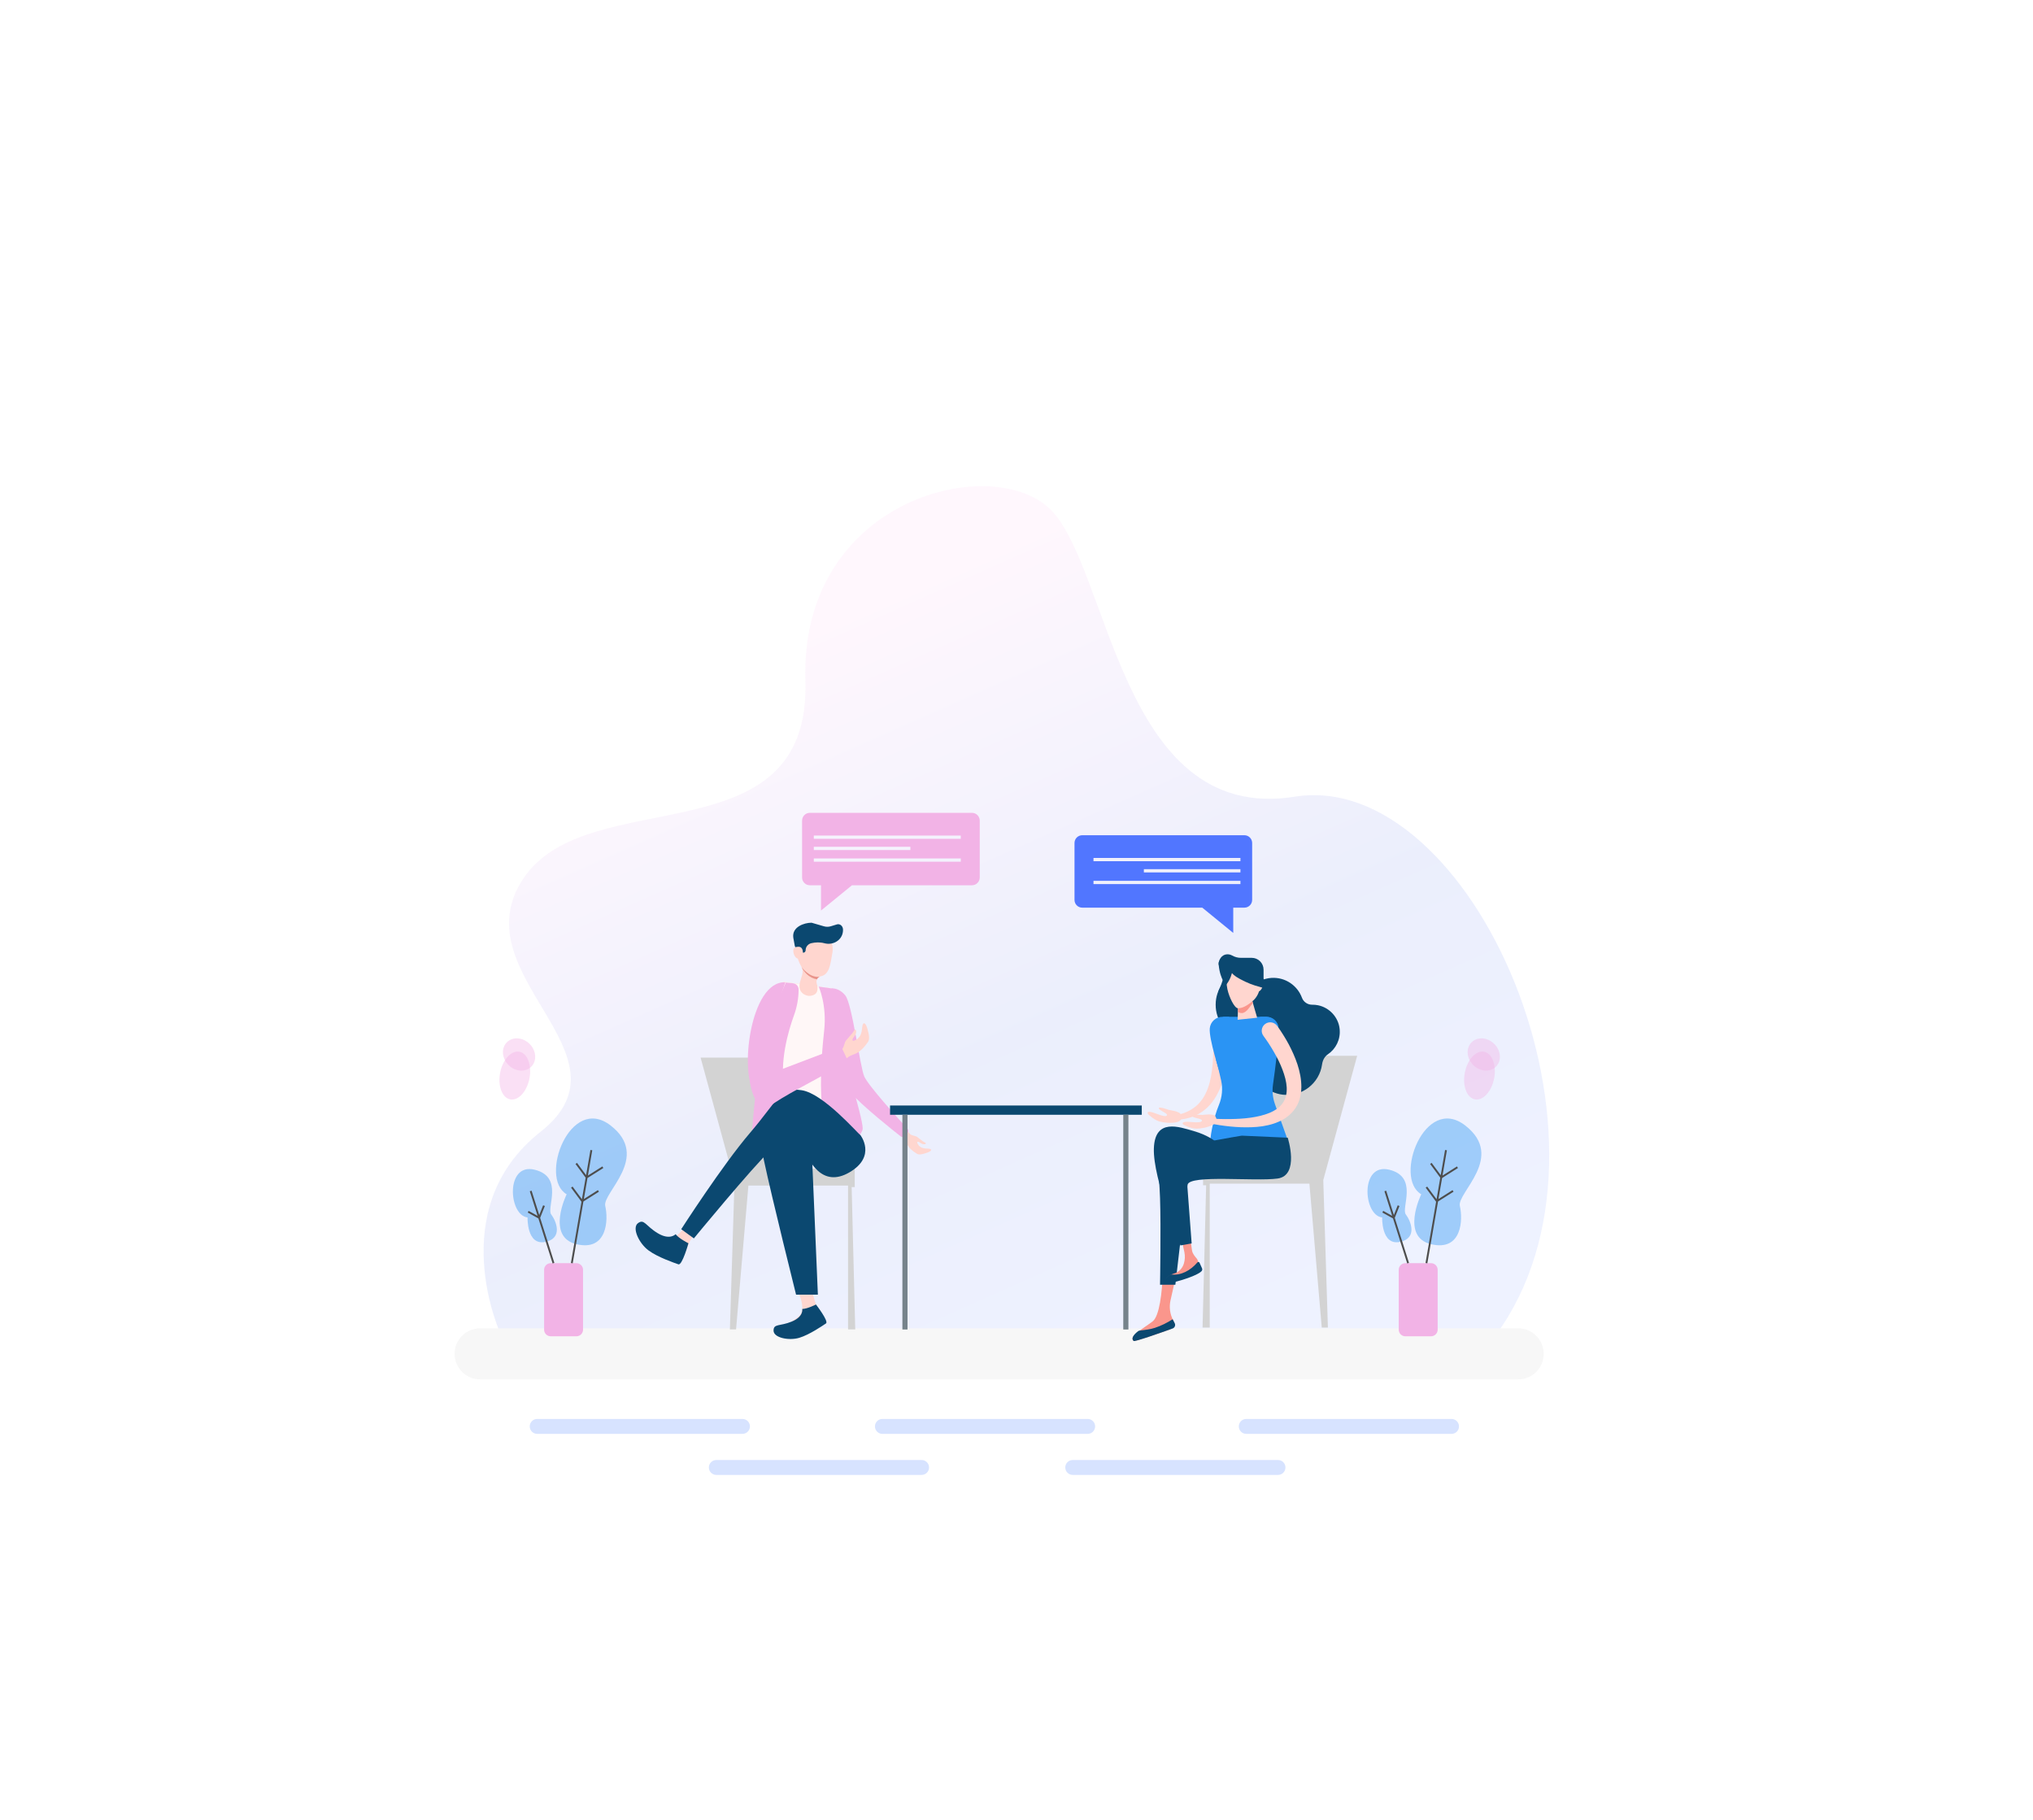 <svg width="458" height="410" viewBox="0 0 458 410" fill="none" xmlns="http://www.w3.org/2000/svg">
<g opacity="0.1" filter="url(#filter0_f_209_2984)">
<path d="M112.921 300.85C112.921 300.85 99.562 272.488 121.795 254.95C144.029 237.408 103.253 219.601 117.966 197.818C132.679 176.034 182.703 193.689 181.442 153.334C180.181 112.978 222.218 102.049 236.09 114.239C249.962 126.43 251.871 185.85 291.692 179.473C331.514 173.091 368.927 257.292 336.979 300.737L112.921 300.85Z" fill="url(#paint0_linear_209_2984)"/>
</g>
<path d="M347.77 304.991C347.77 308.165 345.197 310.742 342.019 310.742H108.163C104.989 310.742 102.412 308.169 102.412 304.991C102.412 301.818 104.985 299.241 108.163 299.241H342.023C345.197 299.245 347.77 301.818 347.77 304.991Z" fill="#F7F7F7"/>
<path d="M165.472 266.267L157.834 238.262H178.205V263.261H192.557V267.427H191.863L192.67 299.484H191.052V267.078H168.6L165.821 299.484H164.434L165.472 266.267Z" fill="#D3D3D3"/>
<path d="M207.884 257.094C207.287 256.67 206.736 256.178 206.484 256.035C206.379 255.976 206.047 255.9 205.954 255.871C205.677 255.787 205.235 255.703 205.042 255.484L204.222 254.585C203.831 254.143 203.323 253.996 202.881 254.387C202.402 254.807 202.545 255.409 203.02 255.833L203.583 256.472C203.961 256.813 204.151 257.292 204.361 257.758C204.79 258.704 205.752 259.415 206.58 259.915C207.102 260.226 207.888 260.007 208.918 259.654C209.422 259.482 210.158 259.062 209.527 258.826C208.998 258.629 207.404 259.057 206.698 257.59C206.664 257.519 206.589 257.325 206.66 257.258C206.875 257.056 207.345 257.51 207.661 257.653C208.102 257.855 208.455 257.788 208.569 257.624C208.682 257.456 208.308 257.397 207.884 257.094Z" fill="#FFD6CF"/>
<path d="M185.448 224.869C185.448 224.869 186.764 240.675 191.489 246.009C194.339 249.225 201.3 254.736 202.915 256.001C203.121 256.161 203.406 256.169 203.621 256.018C203.755 255.921 203.911 255.804 204.045 255.686C204.18 255.568 204.34 255.392 204.478 255.228C204.714 254.955 204.701 254.547 204.457 254.282C202.65 252.315 195.558 244.529 194.696 242.482C193.709 240.132 192.006 226.273 190.442 224.263C188.878 222.254 185.877 221.817 185.448 224.869Z" fill="#F2B3E6"/>
<path d="M191.413 250.982L187.386 222.67L176.515 221.182L170.861 250.776L191.413 250.982Z" fill="#FFD6CF"/>
<path d="M191.829 250.259L187.386 222.67L176.515 221.178L170.672 250.309C170.563 250.856 170.916 251.39 171.467 251.491C173.489 251.873 178.373 252.676 183.834 252.676C187.912 252.676 190.203 251.882 191.245 251.381C191.452 251.284 191.621 251.121 191.726 250.918C191.832 250.716 191.868 250.484 191.829 250.259Z" fill="#FFF7F7"/>
<path d="M179.912 222.897C179.912 224.885 179.551 226.852 178.874 228.719C177.546 232.372 175.553 239.283 176.739 245.37C178.441 254.135 180.635 257.678 177.794 259.721C174.952 261.764 169.504 258.355 169.348 257.22C169.193 256.085 170.408 242.125 171.787 236.075C173.165 230.026 177.033 221.333 177.033 221.333L178.672 221.51C179.013 221.549 179.328 221.712 179.556 221.967C179.785 222.223 179.911 222.554 179.912 222.897ZM184.44 222.266C184.44 222.266 186.323 226.34 185.667 232.195C185.011 238.047 183.485 255.875 188.812 258.565C190.497 259.419 194.352 255.644 194.352 254.244C194.352 252.844 193.066 248.157 191.847 243.894C190.628 239.632 187.693 222.716 187.693 222.716L184.44 222.266Z" fill="#F2B3E6"/>
<path d="M182.922 209.639C180.496 209.639 179.593 211.366 179.546 214.561C179.529 215.759 180.068 216.945 180.501 217.701C180.824 218.265 180.912 218.929 180.728 219.551L180.194 221.354C179.832 223.027 180.627 223.944 181.799 224.276C182.38 224.44 183.077 224.314 183.582 223.986C184.183 223.595 184.233 222.758 184.124 222.048L183.985 221.535C183.8 220.842 184.2 220.097 184.902 219.942C186.768 219.534 187.037 217.588 187.538 214.561C188.055 211.408 185.347 209.639 182.922 209.639Z" fill="#FFD6CF"/>
<path d="M188.568 208.239L187.176 208.663C186.666 208.82 186.121 208.823 185.608 208.672L182.83 207.865C181.148 207.865 178.37 208.815 178.718 211.245L179.03 212.96C179.151 213.645 179.727 214.158 180.421 214.217C180.484 214.452 180.703 214.62 180.946 214.62C181.249 214.62 181.493 214.376 181.493 214.078C181.493 213.304 182.035 212.644 182.792 212.472C183.717 212.266 184.709 212.216 185.743 212.493C187.672 213.01 189.707 211.816 189.9 209.824C189.913 209.698 189.917 209.571 189.917 209.441C189.921 208.638 189.257 208.05 188.568 208.239Z" fill="#0B4870"/>
<path d="M180.878 214.62C180.878 215.36 180.601 215.961 179.891 215.961C179.176 215.961 178.718 214.943 178.718 214.204C178.718 213.464 179.176 213.279 179.891 213.279C180.605 213.279 180.878 213.88 180.878 214.62Z" fill="#FFD6CF"/>
<path d="M180.585 217.874C180.585 217.874 182.397 220.366 184.65 220.026C184.65 220.026 184.183 220.249 184.07 220.614C184.07 220.614 181.93 220.455 180.585 217.874Z" fill="#E8948B"/>
<path d="M158.708 274.897L156.081 278.567C155.546 279.313 155.119 280.131 154.811 280.996L154.328 282.358C153.928 283.477 152.575 283.901 151.608 283.212C149.107 281.425 144.819 278.39 143.713 277.608C143.533 277.482 143.44 277.234 143.554 277.041C144.222 275.902 146.984 278.399 149.964 279.155C152.234 279.731 155.265 275.443 156.371 273.421C156.791 272.656 157.804 272.471 158.473 273.035C158.74 273.258 158.912 273.574 158.956 273.92C159 274.265 158.911 274.614 158.708 274.897Z" fill="#FFD6CF"/>
<path d="M193.827 255.694C193.31 255.434 185.549 246.379 180.631 245.605C175.717 244.828 175.2 247.934 168.991 255.177C162.782 262.42 153.467 276.91 153.467 276.91L156.313 278.979C156.313 278.979 169.508 262.937 173.645 259.057C177.785 255.177 179.467 254.269 180.757 257.893C182.052 261.516 185.154 267.725 191.363 264.102C197.576 260.482 193.827 255.694 193.827 255.694Z" fill="#0B4870"/>
<path d="M182.203 288.521L183.758 293.683C183.826 293.91 183.931 294.129 184.061 294.326L185.163 295.962C185.86 297 185.36 298.421 184.162 298.787C184.162 298.787 181.938 299.568 179.647 300.321C177.302 301.09 174.351 300.447 174.351 299.829C174.351 298.454 175.633 299.547 177.781 298.11C178.5 297.631 179.244 297.126 179.904 296.605C181.753 295.155 180.139 291.48 179.008 289.412C178.601 288.668 179.034 287.743 179.862 287.567L180.396 287.453C181.19 287.289 181.972 287.752 182.203 288.521Z" fill="#FFD6CF"/>
<path d="M178.045 253.365C178.045 253.365 170.285 252.848 172.097 261.386C173.909 269.924 179.34 291.653 179.34 291.653H184.254L182.959 261.125C182.959 261.13 179.079 253.365 178.045 253.365ZM183.825 293.872C183.825 293.872 181.883 294.864 180.74 294.881C180.74 294.881 181.093 296.601 178.377 297.714C175.662 298.833 174.27 298.135 174.27 299.757C174.27 301.376 177.743 302.074 180.059 301.376C182.375 300.682 185.381 298.597 186.079 298.135C186.768 297.672 183.825 293.872 183.825 293.872ZM155.093 280.076C155.093 280.076 152.958 279.025 152.201 278.033C152.201 278.033 150.927 279.462 148.182 277.814C145.437 276.166 145.139 274.497 143.722 275.553C142.305 276.608 143.962 280.097 146.076 281.669C148.191 283.241 151.974 284.515 152.832 284.822C153.689 285.129 155.093 280.076 155.093 280.076Z" fill="#0B4870"/>
<path d="M176.932 221.287C176.932 221.287 173.148 231.796 173.569 238.522C173.989 245.248 173.985 250.734 170.202 246.517C166.418 242.301 168.945 220.866 176.932 221.287Z" fill="#F2B3E6"/>
<path d="M191.972 232.809C191.371 233.549 190.69 234.226 190.484 234.545C190.396 234.68 190.274 235.104 190.232 235.222C190.102 235.575 189.959 236.147 189.66 236.378L188.424 237.374C187.819 237.845 187.588 238.493 188.059 239.098C188.567 239.754 189.357 239.615 189.95 239.035L190.825 238.354C191.3 237.887 191.939 237.681 192.556 237.446C193.822 236.967 194.822 235.769 195.541 234.73C195.991 234.079 195.764 233.04 195.39 231.67C195.205 230.997 194.717 230.01 194.36 230.812C194.061 231.485 194.494 233.591 192.523 234.39C192.426 234.428 192.17 234.512 192.09 234.415C191.846 234.121 192.472 233.545 192.687 233.146C192.985 232.586 192.922 232.12 192.72 231.964C192.51 231.796 192.401 232.284 191.972 232.809Z" fill="#FFD6CF"/>
<path d="M168.928 243.605C168.928 243.605 169.857 251.537 174.233 248.603C178.613 245.669 186.6 241.885 188.702 240.204L190.804 238.522L189.505 235.777L168.928 243.605Z" fill="#F2B3E6"/>
<path d="M298.112 265.846L305.75 237.841H285.383V262.841H271.032V267.007H271.725L270.914 299.064H272.537V266.658H294.989L297.767 299.064H299.155L298.112 265.846Z" fill="#D3D3D3"/>
<path d="M278.817 232.721C281.549 232.721 283.765 229.864 283.765 226.34C283.765 222.815 281.549 219.958 278.817 219.958C276.084 219.958 273.869 222.815 273.869 226.34C273.869 229.864 276.084 232.721 278.817 232.721Z" fill="#0B4870"/>
<path d="M280.002 227C280.082 223.469 282.941 220.497 286.467 220.295C289.595 220.114 292.298 222.035 293.311 224.772C293.664 225.73 294.606 226.357 295.627 226.34C296.052 226.331 296.489 226.373 296.935 226.462C299.52 226.991 301.529 229.177 301.798 231.8C302.042 234.167 300.937 236.294 299.154 237.505C298.393 238.022 297.965 238.879 297.838 239.787C297.254 243.999 293.412 247.089 289.023 246.61C285.274 246.198 282.272 243.112 281.953 239.354C281.755 237.047 282.55 234.932 283.941 233.36C281.574 232.242 279.939 229.812 280.002 227ZM278.817 217.865C278.817 217.865 276.034 219.618 276.37 221.976C276.37 221.976 274.882 220.925 274.546 217.298C274.315 214.784 278.817 217.865 278.817 217.865Z" fill="#0B4870"/>
<path d="M277.102 232.246C277.035 234.293 276.9 236.353 276.61 238.426C276.307 240.49 275.883 242.579 275.097 244.601C274.706 245.61 274.222 246.598 273.617 247.527C273.016 248.456 272.272 249.313 271.397 250.011C270.527 250.713 269.548 251.264 268.522 251.625C267.492 251.987 266.433 252.167 265.386 252.239C265.083 252.26 264.823 252.029 264.802 251.73C264.785 251.453 264.974 251.213 265.235 251.159H265.239C267.135 250.759 268.858 249.889 270.082 248.577C271.318 247.274 272.074 245.572 272.537 243.773C272.999 241.965 273.205 240.057 273.285 238.123C273.331 237.156 273.344 236.181 273.335 235.201C273.331 234.222 273.314 233.238 273.281 232.255C273.263 231.748 273.447 231.256 273.792 230.885C274.138 230.515 274.616 230.296 275.122 230.278C275.628 230.259 276.121 230.442 276.492 230.787C276.863 231.132 277.083 231.61 277.102 232.116V232.246Z" fill="#FFD6CF"/>
<path d="M275.701 244.475C274.587 241.12 272.347 234.012 272.54 231.687C272.599 230.97 272.926 230.301 273.456 229.815C273.986 229.328 274.679 229.058 275.399 229.06H285.088C286.694 229.06 288.01 230.333 288.056 231.939C288.136 234.747 286.845 241.133 286.118 244.475H275.701Z" fill="#2A94F4"/>
<path d="M287.224 248.729C286.724 247.322 286.572 245.815 286.783 244.336C287.27 240.902 288.128 234.432 288.048 231.687C288.028 230.982 287.733 230.312 287.226 229.821C286.72 229.33 286.042 229.055 285.337 229.056H283.899C283.352 230.325 282.192 231.305 280.389 231.305C278.59 231.305 277.429 230.325 276.883 229.056H275.534C277.001 232.196 276.471 236.336 273.949 238.754C274.42 240.41 274.811 242.079 275.105 243.428C275.504 245.257 275.328 247.165 274.609 248.897C273.369 251.869 272.389 256.636 272.679 258.524C282.873 261.412 289.919 256.3 289.919 256.3L287.224 248.729Z" fill="#2A94F4"/>
<path d="M278.816 229.728L283.213 229.266L281.822 224.457L278.98 224.805L278.816 229.728Z" fill="#FFD6CF"/>
<path d="M278.98 224.806L281.822 224.453L282.255 225.953C281.62 226.672 280.801 228.219 279.766 228.219C279.439 228.219 279.14 228.127 278.871 227.954L278.98 224.806Z" fill="#FA968C"/>
<path d="M278.88 227.134C279.847 227.134 280.889 226.651 282.327 225.394C283.151 224.671 283.765 223.414 283.765 222.565V217.865H276.53C276.53 217.865 275.988 220.362 276.513 222.838C276.909 224.692 278.123 227.134 278.88 227.134Z" fill="#FFD6CF"/>
<path d="M282.537 221.674C282.537 222.59 282.974 223.334 283.517 223.334C284.059 223.334 284.656 222.132 284.656 221.215C284.656 220.299 284.059 220.013 283.517 220.013C282.979 220.013 282.537 220.757 282.537 221.674Z" fill="#FFD6CF"/>
<path d="M284.656 218.433C284.656 217.728 284.376 217.053 283.877 216.554C283.379 216.056 282.703 215.776 281.999 215.776H279.557C278.859 215.776 278.182 215.595 277.585 215.255C276.723 214.767 275.634 214.927 275.046 215.726C274.411 216.588 274.134 217.744 275.748 218.811C276.551 219.341 277.719 218.752 278.501 219.009C278.548 219.009 278.594 219 278.644 219H280.797C281.545 219 282.117 219.61 282.138 220.358C282.15 220.833 282.537 221.212 283.016 221.212H283.113L283.458 220.106L284.66 221.724V218.433H284.656Z" fill="#0B4870"/>
<path d="M263.377 250.053C263.377 250.053 265.907 250.347 266.075 251.15C266.239 251.953 266.206 252.521 265.045 252.806C263.885 253.092 262.162 252.928 261.144 252.626C260.127 252.323 258.643 251.096 258.568 250.856C258.303 249.994 260.085 250.738 260.968 251.058C261.846 251.377 262.876 251.646 262.906 251.18C262.939 250.713 261.208 250.23 261.069 249.683C260.93 249.137 263.377 250.053 263.377 250.053ZM270.91 251.171C270.91 251.171 273.423 250.759 273.806 251.487C274.184 252.214 274.306 252.769 273.272 253.361C272.234 253.954 270.531 254.274 269.472 254.261C268.413 254.248 266.643 253.475 266.508 253.269C266.017 252.512 267.938 252.739 268.871 252.802C269.804 252.865 270.868 252.844 270.771 252.386C270.674 251.928 268.875 251.941 268.593 251.453C268.308 250.965 270.91 251.171 270.91 251.171Z" fill="#FFD6CF"/>
<path d="M277.068 217.781C277.312 218.853 276.955 219.441 280.473 221.119C283.992 222.796 285.106 222.077 286.207 223.885C286.207 223.885 285.728 220.896 283.782 219.87C281.84 218.845 278.468 218.172 277.384 215.797C277.384 215.797 276.904 217.045 277.068 217.781Z" fill="#0B4870"/>
<path d="M287.678 231.061C288.217 231.771 288.645 232.423 289.087 233.125C289.52 233.818 289.936 234.52 290.323 235.243C291.088 236.694 291.773 238.203 292.303 239.804C292.82 241.406 293.185 243.113 293.173 244.933C293.16 245.841 293.038 246.778 292.752 247.695C292.479 248.611 292.004 249.494 291.39 250.238C290.781 250.986 290.041 251.6 289.263 252.071C288.481 252.546 287.666 252.891 286.846 253.155C286.026 253.42 285.202 253.584 284.383 253.723C283.563 253.832 282.748 253.916 281.936 253.937C278.695 254.059 275.547 253.656 272.461 253.076C272.163 253.021 271.969 252.735 272.024 252.437C272.074 252.163 272.318 251.978 272.587 251.991H272.596C274.143 252.067 275.681 252.125 277.215 252.096C278.746 252.075 280.267 251.995 281.747 251.785C283.227 251.575 284.669 251.247 285.963 250.721C287.25 250.188 288.359 249.423 289.015 248.439C289.684 247.468 289.932 246.27 289.873 244.975C289.806 243.676 289.431 242.314 288.927 240.986C288.427 239.649 287.771 238.333 287.035 237.059C286.67 236.418 286.286 235.787 285.883 235.168C285.682 234.857 285.476 234.554 285.266 234.251C285.064 233.957 284.837 233.633 284.648 233.385L284.631 233.36C283.996 232.519 284.164 231.321 285.005 230.687C285.846 230.052 287.044 230.22 287.678 231.061Z" fill="#FFD6CF"/>
<path d="M277.745 217.983C277.745 217.983 277.61 221.598 274.449 223.338C274.449 223.338 275.841 220.606 275.748 218.815C275.656 217.029 277.955 216.747 277.745 217.983Z" fill="#0B4870"/>
<path d="M264.835 287.882L263.7 292.918C263.355 294.457 263.569 296.075 264.313 297.466C264.73 298.244 264.36 299.211 263.527 299.505C260.837 300.464 255.624 302.288 255.393 302.09C254.208 301.086 257.339 299.43 259.656 297.689C261.215 296.516 261.812 291.047 261.951 286.852L264.435 287.478C264.629 287.537 264.78 287.689 264.835 287.882Z" fill="#FA968C"/>
<path d="M279.745 255.837L290.099 256.296C290.099 256.296 292.861 264.808 287.799 265.498C282.738 266.187 268.013 264.577 267.55 266.876C267.092 269.176 264.788 289.425 264.788 289.425H261.337C261.337 289.425 261.568 276.541 261.337 269.865C261.106 263.19 260.185 260.432 262.947 259.28C265.709 258.141 279.745 255.837 279.745 255.837Z" fill="#0B4870"/>
<path d="M267.795 275.864C267.795 275.864 268.388 280.908 268.552 281.757C268.686 282.459 269.174 283.014 269.632 283.561C269.779 283.737 269.888 284.082 269.981 284.376C270.057 284.612 269.994 284.86 269.855 285.061C267.358 288.584 262.549 288.971 262.528 288.647C262.486 288.067 263.423 287.176 264.487 286.894C265.559 286.608 266.37 285.73 266.698 284.671C266.958 283.83 267 282.934 266.82 282.073L265.954 278.201L267.795 275.864Z" fill="#FA968C"/>
<path d="M270.586 286.457C270.83 286.293 270.918 285.978 270.796 285.713C270.695 285.495 270.431 284.902 270.229 284.456C270.209 284.412 270.178 284.374 270.139 284.345C270.1 284.317 270.055 284.298 270.007 284.292C269.959 284.286 269.91 284.292 269.865 284.309C269.82 284.327 269.78 284.356 269.75 284.393C268.186 286.213 266.076 287.39 263.818 287.1C262.982 287.386 262.242 288.34 262.275 288.799C262.284 288.908 263.247 289.181 264.419 288.874C269.624 287.517 270.586 286.457 270.586 286.457ZM273.752 257.099L266.849 258.709L268.459 280.11L265.928 280.568C265.928 280.568 259.715 265.611 259.947 258.709C260.178 251.806 265.697 253.879 268.922 254.795C272.142 255.72 273.752 257.099 273.752 257.099ZM260.186 299.127C259.072 299.493 257.853 299.611 256.735 299.749C256.609 299.766 256.483 299.817 256.382 299.892C255.31 300.725 254.768 301.561 255.398 302.091C255.65 302.305 261.775 300.136 264.163 299.279C264.663 299.098 264.882 298.522 264.63 298.051L264.176 297.198C262.927 297.996 261.594 298.661 260.186 299.127ZM200.515 249.04H257.223V251.125H200.515V249.04Z" fill="#0B4870"/>
<path d="M203.293 251.125H204.449V299.501H203.293V251.125ZM253.056 251.125H254.212V299.501H253.056V251.125Z" fill="#76838B"/>
<path d="M323.881 299.539C323.881 300.367 323.208 301.035 322.384 301.035H316.604C315.776 301.035 315.107 300.363 315.107 299.539V286.058C315.107 285.229 315.78 284.561 316.604 284.561H322.384C323.212 284.561 323.881 285.234 323.881 286.058V299.539Z" fill="#F2B3E6"/>
<path opacity="0.4" d="M320.185 269.041C320.185 269.041 315.456 278.655 322.425 280.294C329.395 281.934 329.597 274.678 328.882 271.689C328.168 268.7 339.228 260.663 330.106 253.555C320.984 246.446 313.875 265.371 320.185 269.041Z" fill="#2A94F4"/>
<path opacity="0.4" d="M311.378 274.258C311.378 274.258 311.155 280.585 315.309 279.782C319.462 278.979 317.814 275.019 316.704 273.581C315.594 272.143 319.613 265.136 312.976 263.509C306.342 261.886 307.09 273.812 311.378 274.258Z" fill="#2A94F4"/>
<path d="M312.085 268.297L317.222 284.561M315.082 271.605L313.994 274.338L311.518 272.972M325.756 259.095L321.35 284.561M328.341 262.946L324.692 265.249L322.351 262.088M327.345 268.285L323.692 270.592L321.35 267.431" stroke="#4D4D4D" stroke-width="0.42" stroke-miterlimit="10"/>
<path d="M131.35 299.539C131.35 300.367 130.678 301.035 129.854 301.035H124.074C123.246 301.035 122.577 300.363 122.577 299.539V286.058C122.577 285.229 123.25 284.561 124.074 284.561H129.854C130.682 284.561 131.35 285.234 131.35 286.058V299.539Z" fill="#F2B3E6"/>
<path opacity="0.4" d="M127.656 269.041C127.656 269.041 122.926 278.655 129.896 280.294C136.866 281.934 137.068 274.678 136.353 271.689C135.638 268.7 146.698 260.663 137.576 253.555C128.454 246.446 121.346 265.371 127.656 269.041Z" fill="#2A94F4"/>
<path opacity="0.4" d="M118.849 274.258C118.849 274.258 118.627 280.584 122.78 279.781C126.933 278.978 125.285 275.019 124.176 273.581C123.066 272.143 127.084 265.136 120.447 263.509C113.809 261.882 114.562 273.812 118.849 274.258Z" fill="#2A94F4"/>
<path d="M119.555 268.297L124.692 284.561M122.552 271.605L121.463 274.338L118.987 272.972M133.225 259.095L128.82 284.561M135.811 262.946L132.162 265.249L129.82 262.088M134.814 268.285L131.161 270.592L128.82 267.431" stroke="#4D4D4D" stroke-width="0.42" stroke-miterlimit="10"/>
<path d="M218.973 183.113H182.443C181.48 183.113 180.698 183.895 180.698 184.858V197.683C180.698 198.646 181.48 199.428 182.443 199.428H184.957V205.124L191.935 199.428H218.973C219.936 199.428 220.717 198.646 220.717 197.683V184.858C220.717 184.395 220.533 183.952 220.206 183.625C219.879 183.298 219.436 183.114 218.973 183.113ZM183.338 190.756H205.092V191.491H183.338V190.756ZM216.442 194.119H183.338V193.383H216.442V194.119ZM216.442 188.969H183.338V188.233H216.442V188.969Z" fill="#F2B3E6"/>
<path d="M242.068 189.902V202.728C242.068 203.69 242.85 204.472 243.813 204.472H270.851L277.829 210.168V204.472H280.343C281.306 204.472 282.088 203.69 282.088 202.728V189.902C282.088 188.94 281.306 188.158 280.343 188.158H243.813C242.85 188.158 242.068 188.935 242.068 189.902ZM279.448 196.536H257.694V195.8H279.448V196.536ZM246.344 198.427H279.448V199.163H246.344V198.427ZM246.344 193.278H279.448V194.013H246.344V193.278Z" fill="#5176FF"/>
<path opacity="0.4" d="M119.28 242.93C119.848 239.966 118.83 237.279 117.006 236.929C115.182 236.58 113.243 238.699 112.674 241.663C112.105 244.627 113.123 247.313 114.947 247.663C116.771 248.013 118.711 245.894 119.28 242.93Z" fill="#F2B3E6"/>
<path opacity="0.4" d="M119.684 240.298C120.997 238.984 120.832 236.69 119.315 235.173C117.798 233.656 115.504 233.491 114.19 234.805C112.877 236.118 113.042 238.412 114.559 239.929C116.076 241.446 118.37 241.611 119.684 240.298Z" fill="#F2B3E6"/>
<path opacity="0.4" d="M336.604 242.926C337.172 239.962 336.155 237.275 334.331 236.926C332.507 236.576 330.567 238.695 329.998 241.659C329.43 244.623 330.447 247.31 332.271 247.659C334.096 248.009 336.035 245.89 336.604 242.926Z" fill="#F2B3E6"/>
<path opacity="0.4" d="M337.014 240.299C338.327 238.986 338.162 236.691 336.645 235.175C335.128 233.658 332.834 233.493 331.521 234.806C330.207 236.119 330.372 238.414 331.889 239.931C333.406 241.447 335.7 241.612 337.014 240.299Z" fill="#F2B3E6"/>
<path d="M167.263 323.017H121.022C120.093 323.017 119.341 322.264 119.341 321.335C119.341 320.406 120.093 319.654 121.022 319.654H167.263C168.192 319.654 168.945 320.406 168.945 321.335C168.945 322.264 168.192 323.017 167.263 323.017ZM245.032 323.017H198.791C197.862 323.017 197.109 322.264 197.109 321.335C197.109 320.406 197.862 319.654 198.791 319.654H245.032C245.961 319.654 246.713 320.406 246.713 321.335C246.713 322.264 245.961 323.017 245.032 323.017ZM327.004 323.017H280.763C279.834 323.017 279.082 322.264 279.082 321.335C279.082 320.406 279.834 319.654 280.763 319.654H327.004C327.933 319.654 328.685 320.406 328.685 321.335C328.685 322.264 327.933 323.017 327.004 323.017ZM207.619 332.265H161.378C160.449 332.265 159.696 331.512 159.696 330.583C159.696 329.654 160.449 328.902 161.378 328.902H207.619C208.548 328.902 209.3 329.654 209.3 330.583C209.3 331.512 208.548 332.265 207.619 332.265ZM287.909 332.265H241.669C240.74 332.265 239.987 331.512 239.987 330.583C239.987 329.654 240.74 328.902 241.669 328.902H287.909C288.838 328.902 289.591 329.654 289.591 330.583C289.591 331.512 288.838 332.265 287.909 332.265Z" fill="#D7E3FF"/>
<defs>
<filter id="filter0_f_209_2984" x="0.21" y="0.797" width="457.532" height="408.784" filterUnits="userSpaceOnUse" color-interpolation-filters="sRGB">
<feFlood flood-opacity="0" result="BackgroundImageFix"/>
<feBlend mode="normal" in="SourceGraphic" in2="BackgroundImageFix" result="shape"/>
<feGaussianBlur stdDeviation="54.366" result="effect1_foregroundBlur_209_2984"/>
</filter>
<linearGradient id="paint0_linear_209_2984" x1="102.782" y1="176.865" x2="175.114" y2="339.606" gradientUnits="userSpaceOnUse">
<stop stop-color="#FFACEE"/>
<stop offset="0.575" stop-color="#3455E1"/>
<stop offset="1" stop-color="#5176FF"/>
</linearGradient>
</defs>
</svg>
